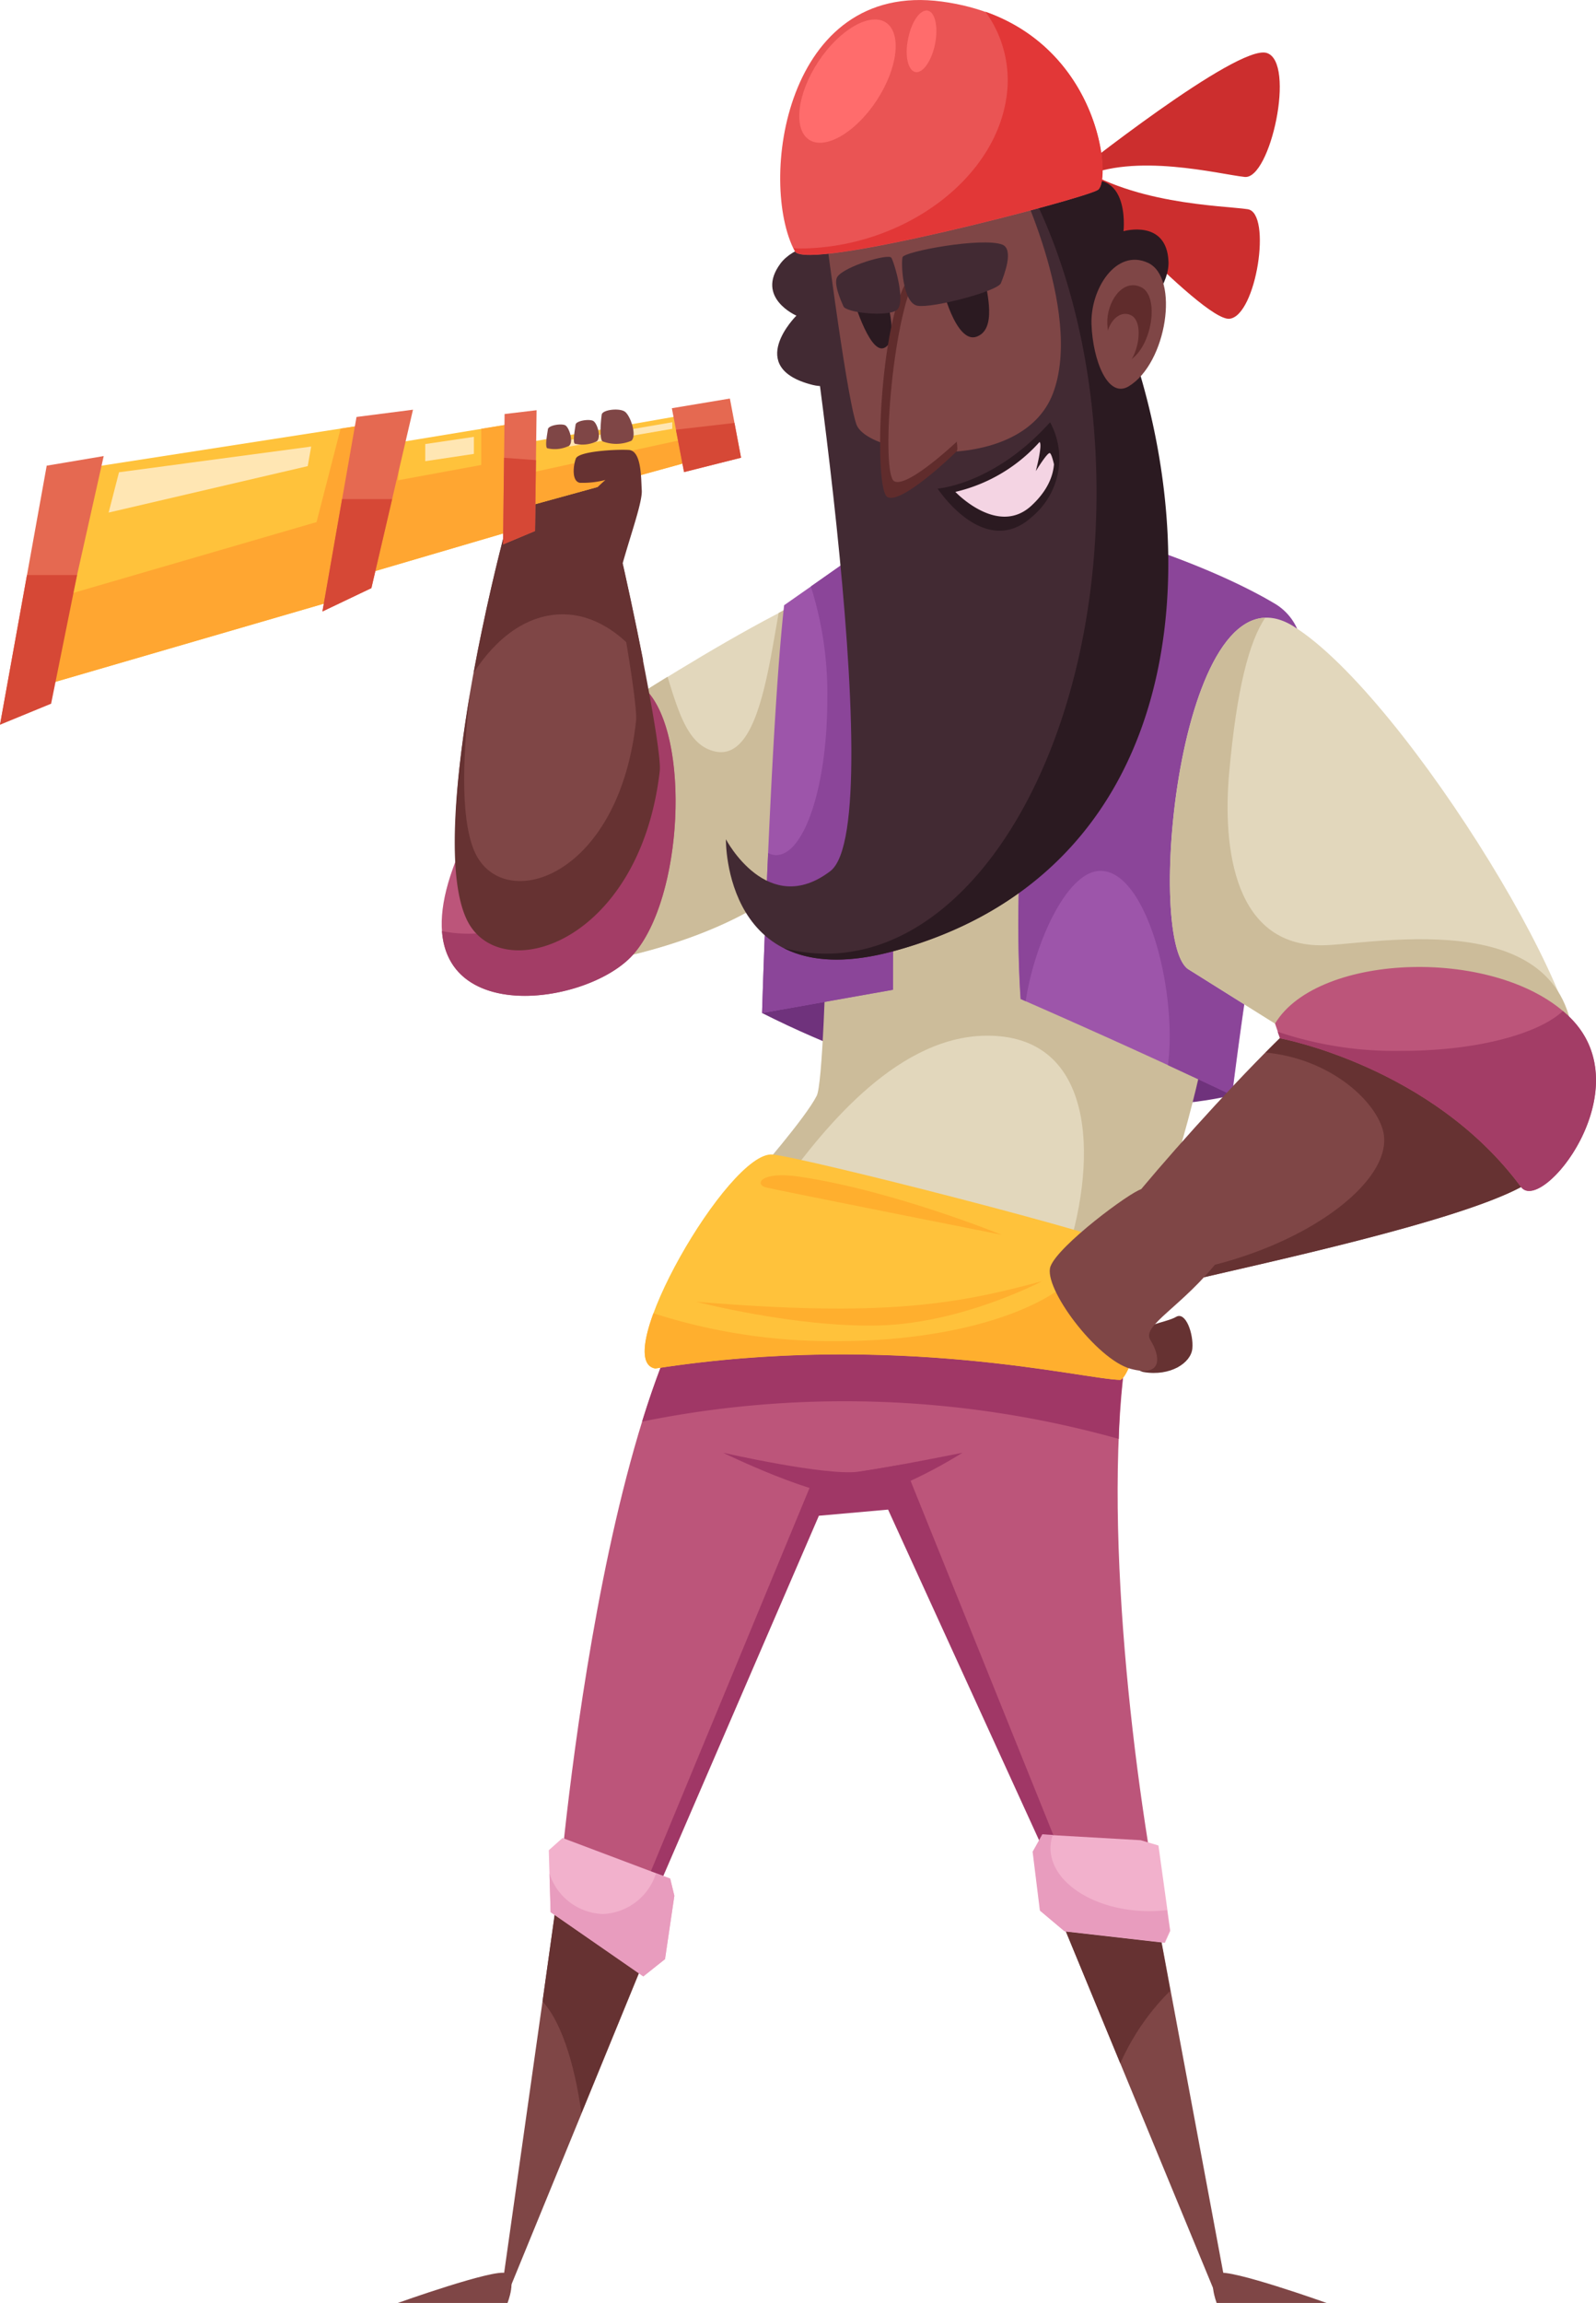 <svg xmlns="http://www.w3.org/2000/svg" viewBox="0 0 184.53 266.16"><defs><style>.cls-1{fill:#663232;}.cls-2{fill:#7f4646;}.cls-3{fill:#6f327c;}.cls-4{fill:#cc2e2e;}.cls-5{fill:#422a33;}.cls-6{fill:#2b1a21;}.cls-7{fill:#e2d7bc;}.cls-8{fill:#ccbc9a;}.cls-9{fill:#bc557a;}.cls-10{fill:#a33d66;}.cls-11{fill:#a03766;}.cls-12{fill:#ffc23b;}.cls-13{fill:#ffaf2e;}.cls-14{fill:#9d55aa;}.cls-15{fill:#8b4599;}.cls-16{fill:#ea5454;}.cls-17{fill:#e23737;}.cls-18{fill:#ff6c6c;}.cls-19{fill:#f2b1cc;}.cls-20{fill:#ffa631;}.cls-21{fill:#ffe6b3;}.cls-22{fill:#e56951;}.cls-23{fill:#d64836;}.cls-24{fill:#602c2c;}.cls-25{fill:#e89cbe;}.cls-26{fill:#f4d4e3;}</style></defs><g id="Слой_2" data-name="Слой 2"><g id="_21" data-name="21"><path class="cls-1" d="M132.25,158.58c3.07.51,5.46-1.06,5.61-2.73s-.76-4.33-1.89-3.65-4.64,1-5,2.58S130.88,158.35,132.25,158.58Z"/><path class="cls-2" d="M140.67,266.16h12.71s-11.2-4-12.51-3.44S140.67,266.16,140.67,266.16Z"/><path class="cls-2" d="M58.68,266.16H46s11.2-4,12.51-3.44S58.68,266.16,58.68,266.16Z"/><path class="cls-3" d="M142.46,126.57s-22.89,6.36-54.35-9.49L115,109.4Z"/><path class="cls-4" d="M142.16,36.84c3.1-.34,4.93-12.23,2.1-12.66s-13.95-.52-20.76-5.75h-1.45S139,37.19,142.16,36.84Z"/><path class="cls-4" d="M146.46,6.12c3.39,1.06.42,14.65-2.55,14.33s-12.74-2.86-18.9.11L124,20.24S143.06,5.06,146.46,6.12Z"/><path class="cls-5" d="M103.86,27.42s-10.74-.88-13.64,3.06,1.86,6,1.86,6-6.07,6,1.85,8S103.86,27.42,103.86,27.42Z"/><path class="cls-6" d="M126.39,41.15s8.92-6,8.71-10.93-5.2-3.5-5.2-3.5.95-8.5-6.48-5.1S126.39,41.15,126.39,41.15Z"/><path class="cls-2" d="M95.08,38.82c-6.16-25,10-21.69,16.54-22.25s12.63,7.74,13.56,18.55S121.4,54.25,115,55.71C100.71,59,97.68,49.35,95.08,38.82Z"/><path class="cls-6" d="M113.77,31.8c.38,2.11,1.5,6.3-.88,7.12s-4.08-5.92-4-6.26S113.77,31.8,113.77,31.8Z"/><path class="cls-6" d="M102.2,33.06c.49,2.15,1.74,6.46,0,7.16S98.45,34,98.45,33.7,102.2,33.06,102.2,33.06Z"/><path class="cls-7" d="M98.87,67C89,69.91,66.37,85.11,62.74,87.53c0,0-10.65,19.44-6.77,23.15s31.19-1.24,37.94-11.57S103.65,65.57,98.87,67Z"/><path class="cls-8" d="M62.74,87.53c1.71-1.14,7.63-5.12,14.44-9.31,1.29,4.17,2.32,7.49,4.92,8.46,5.27,2,6.6-8.43,7.93-15.84A54.18,54.18,0,0,1,98.87,67c4.78-1.41,1.79,21.8-5,32.13S59.85,114.4,56,110.68,62.74,87.53,62.74,87.53Z"/><path class="cls-9" d="M74.7,79.74c5.17,5.31,4.3,24.05-1.49,30.58s-27.67,8.93-20.83-10S70.6,75.52,74.7,79.74Z"/><path class="cls-10" d="M66.72,103.15c4.38-4.94,5.94-16.86,4.2-24.68a4.57,4.57,0,0,1,3.78,1.27c5.17,5.31,4.3,24.05-1.49,30.58-4.91,5.54-21.33,8.1-22.11-2.72C56.5,108.77,63.73,106.51,66.72,103.15Z"/><path class="cls-9" d="M88.18,141.63l43.73,6.85c-5.09,16.37-2,48.36,1.43,68.14l-11.08.55-18.06-45-9.89,1.67L74.42,222.07l-9.8-3.56S70.35,148.48,88.18,141.63Z"/><path class="cls-11" d="M94,171l10.51-1.77,19.22,47.67,9.55-.46a1.55,1.55,0,0,0,0,.21l-11.08.55-19.52-42.73-8,.71L74.42,222.07l-1.36-.5Z"/><path class="cls-11" d="M74.24,164.3c3.48-11.25,8.05-20.4,13.94-22.67l43.73,6.85a72.28,72.28,0,0,0-2.56,17.82A117.65,117.65,0,0,0,74.24,164.3Z"/><path class="cls-7" d="M130,148.36c5.1-7,10.41-36.73,8.28-50.31s-39.91-18.9-39.91-18.9-1.49,45-2.76,47.56-8.28,9.13-8.28,9.13Z"/><path class="cls-8" d="M114.47,119.7c-10.44-.21-19,10.46-23.87,17.09l-3.27-.95s5.82-6.65,7.1-9.2,1.7-48,1.7-48,42.86,6,45,19.58-6,43.19-11.12,50.19L123,146C126.88,134.9,127.05,119.94,114.47,119.7Z"/><path class="cls-12" d="M132.37,144.82c2,1.07-1.34,14.24-2.84,14.66-4.25-.06-26-5.62-53.77-1.31-5.39-.93,8.48-25.17,13.55-24.74C92.72,133.72,128.73,142.84,132.37,144.82Z"/><path class="cls-13" d="M96.79,155c16.62,0,29.48-5.33,29.95-12.13a43,43,0,0,1,5.63,1.94c2,1.07-1.34,14.24-2.84,14.66-4.25-.06-26-5.62-53.77-1.31-1.71-.3-1.48-2.93-.21-6.38A67.52,67.52,0,0,0,96.79,155Z"/><path class="cls-14" d="M142.46,126.57C130.75,121,118,115.46,118,115.46S115.14,79,128.16,61.89A95,95,0,0,1,146,69a8.4,8.4,0,0,1,4.23,8.9C148.42,87.48,144.75,108.13,142.46,126.57Z"/><path class="cls-15" d="M128.16,61.89s11,3,19.26,7.89a6.41,6.41,0,0,1,3,6.69c-1.66,8.9-5.59,30.72-8,50.1-2.46-1.18-5-2.35-7.38-3.46a27.59,27.59,0,0,0,.2-3.33c0-8.55-3.35-19.13-8-19.13-3.92,0-7.66,8.48-8.65,15.06l-.57-.25S115.14,79,128.16,61.89Z"/><path class="cls-14" d="M103.25,114.39l-15.14,2.69s1-33.26,2.55-47.13l15.71-11A487.22,487.22,0,0,0,103.25,114.39Z"/><path class="cls-15" d="M89.73,98.83c3.27,0,5.92-8,5.92-17.92a40.82,40.82,0,0,0-1.9-13.13l12.62-8.87a487.22,487.22,0,0,0-3.12,55.48l-15.14,2.69s.25-8.38.7-18.49A2.17,2.17,0,0,0,89.73,98.83Z"/><path class="cls-7" d="M137.36,112l14.44,9.06s25.62,8.49,30,3.39-19.24-44-32.27-52.08S132.27,108.45,137.36,112Z"/><path class="cls-8" d="M146.29,71.39c-1.86,2.74-3.31,8.25-4.18,18-.74,8.4.44,20.45,11.43,19.84,7.2-.4,30.63-4.8,28.26,15.19-.79,6.68-30-3.39-30-3.39L137.36,112C132.72,108.76,135.84,71.78,146.29,71.39Z"/><path class="cls-2" d="M137.22,148.08c8.35-2,31-6.8,38.64-10.9s-1.64-22.64-21-22.64c-3.25,0-26.18,25.9-27,28.3S134.33,148.77,137.22,148.08Z"/><path class="cls-1" d="M142.9,145.48c10.89-3.4,18.48-10.11,16.95-15-1.13-3.64-6.4-8.17-13.52-8.83,4-4.09,7.47-7.12,8.58-7.12,19.31,0,28.59,18.54,21,22.64s-30.29,8.92-38.64,10.9a8.54,8.54,0,0,1-4.45-.72A41.61,41.61,0,0,0,142.9,145.48Z"/><path class="cls-2" d="M58.53,60.94c-2.39,8.88-8.69,35.94-4.44,44.65,3.8,7.79,18.5,3.21,20.84-16.74.37-3.24-4.37-31.69-5.64-33.9S59.3,58.07,58.53,60.94Z"/><path class="cls-1" d="M65.06,71c-4,0-7.57,2.56-10.3,6.76,1.29-7,2.83-13.38,3.77-16.86.77-2.87,9.48-8.2,10.76-6,.76,1.33,3.28,12.26,5.08,21.47C71.78,73.05,68.56,71,65.06,71Z"/><path class="cls-1" d="M54.34,80.2c-.88,7.44-1.07,14.52.51,18.18,3.18,7.33,16.71,3.27,18.69-15.08.26-2.47-3.19-21.27-5-28.82a1,1,0,0,1,.74.47c1.27,2.21,7.38,31,7,34.18-2.33,20-18.49,25-22.29,17.2C51.61,101.42,52.59,90.43,54.34,80.2Z"/><path class="cls-5" d="M103.25,109.94c32.47-8.78,35.67-41.83,27-68.58s-7.65-25-7.65-25l-5.52,3.19s8.28,16.34,4.67,25.9S100.28,52.83,99,49s-4-25.69-4-25.69L92,25s11.25,70.16,4,75.68S83.93,97,83.93,97,83.62,115.24,103.25,109.94Z"/><path class="cls-6" d="M95.5,110.22c17.27,0,31.28-23.86,31.28-53.3,0-14.74-3.51-28.08-9.19-37.73L123.32,16c0,.36.74,3.35,7.8,25,8.7,26.75,4.6,60.17-27.87,68.95-5.77,1.55-9.81,1.07-12.64-.38A18.66,18.66,0,0,0,95.5,110.22Z"/><path class="cls-6" d="M122.57,16.31l0,0C122.53,16.25,122.57,16.31,122.57,16.31Z"/><path class="cls-16" d="M91.9,29.05c1.25,2.35,33.18-6,35-7.08s.18-19.35-18-21.79S87.65,21.09,91.9,29.05Z"/><path class="cls-17" d="M92.35,28.72c11.82,0,22.56-7.78,24-17.37a13.43,13.43,0,0,0-2.42-10c13.45,4.76,14.61,19.65,13,20.6-1.81,1.07-33.74,9.43-35,7.08-.06-.11-.11-.23-.17-.35Z"/><path class="cls-18" d="M94.61,7.13c2.46-3.73,6-5.75,7.83-4.52s1.38,5.25-1.08,9-6,5.76-7.83,4.53S92.15,10.86,94.61,7.13Z"/><path class="cls-18" d="M105,4.47c.39-2,1.41-3.41,2.27-3.24s1.23,1.91.84,3.86-1.42,3.41-2.27,3.24S104.57,6.43,105,4.47Z"/><path class="cls-2" d="M130.5,44.65c4.41-2.65,5.91-12.56,2.24-14.27s-6.7,3-6.54,7.14S128.09,46.1,130.5,44.65Z"/><polygon class="cls-2" points="64.76 216.93 75.37 224.41 58.53 265.5 57.89 265.5 64.76 216.93"/><path class="cls-1" d="M62.73,231.31l2-14.38,10.61,7.47-8.12,19.82C66.4,238.21,64.76,233.5,62.73,231.31Z"/><polygon class="cls-2" points="120.08 215.58 133.3 219.09 141.96 265.5 140.69 265.5 120.08 215.58"/><path class="cls-1" d="M129.53,238.47l-9.45-22.89,13.22,3.51,2,11A27.35,27.35,0,0,0,129.53,238.47Z"/><polygon class="cls-19" points="74.38 228.4 76.89 226.41 77.97 219.09 77.48 217.11 65.04 212.42 63.45 213.84 63.66 220.98 74.38 228.4"/><polygon class="cls-19" points="123.11 223.22 120.28 220.84 119.44 214.04 120.52 212.03 131.89 212.68 133.94 213.29 135.31 223.16 134.69 224.54 123.11 223.22"/><path class="cls-11" d="M111.28,167.9s-7.52,4.8-12.07,5.11-15.6-5.11-15.6-5.11,11.87,2.7,15.63,2.19S111.28,167.9,111.28,167.9Z"/><path class="cls-9" d="M175.86,137.18c2.39,3.23,14-11.22,5.73-19.52s-29.21-7.63-34.17.64L148,120S165.53,123.21,175.86,137.18Z"/><path class="cls-10" d="M162.16,121.45c8.44,0,15.66-1.91,18.54-4.6.31.26.61.53.89.81,8.3,8.3-3.34,22.75-5.73,19.52C165.53,123.21,148,120,148,120l-.28-.76A42.23,42.23,0,0,0,162.16,121.45Z"/><polygon class="cls-12" points="56.93 51.84 83.94 47.12 85.02 51.9 58.58 59.18 56.93 51.84"/><polygon class="cls-20" points="79.41 50.7 79.3 47.93 83.94 47.12 85.02 51.9 58.58 59.18 57.74 55.42 79.41 50.7"/><polygon class="cls-21" points="65.81 50.85 77.73 48.8 77.73 49.56 65.81 51.61 65.81 50.85"/><polygon class="cls-12" points="33.42 53.22 60.78 48.72 60.51 60.97 36.44 68.04 33.42 53.22"/><polygon class="cls-20" points="46.47 51.07 46.01 55.51 55.64 53.74 55.64 49.56 60.78 48.72 60.51 60.97 36.44 68.04 33.42 53.22 46.47 51.07"/><polygon class="cls-21" points="49.17 51.32 54.79 50.49 54.79 52.46 49.17 53.3 49.17 51.32"/><polygon class="cls-12" points="8.85 54.27 46.36 48.45 41.15 68.69 2.33 79.99 8.85 54.27"/><polygon class="cls-20" points="36.6 60.34 39.38 49.54 46.36 48.45 41.15 68.69 2.33 79.99 4.98 69.54 36.6 60.34"/><polygon class="cls-21" points="35.98 51.61 13.76 54.58 12.56 59.24 35.58 53.87 35.98 51.61"/><polygon class="cls-22" points="58.34 47.85 62.04 47.41 61.86 61.37 58.16 62.92 58.34 47.85"/><polygon class="cls-22" points="41.22 48.19 47.75 47.35 42.94 67.97 37.28 70.67 41.22 48.19"/><polygon class="cls-23" points="39.55 57.68 45.34 57.68 42.94 67.97 37.28 70.67 39.55 57.68"/><polygon class="cls-22" points="5.4 53.82 11.99 52.71 5.84 80.17 0 83.76 5.4 53.82"/><polygon class="cls-23" points="3.12 66.46 8.91 66.46 5.91 81.33 0 83.76 3.12 66.46"/><polygon class="cls-23" points="61.97 53.18 61.86 61.37 58.16 62.92 58.28 52.91 61.97 53.18"/><polygon class="cls-22" points="77.68 47.18 84.39 46.06 85.68 52.9 79.09 54.56 77.68 47.18"/><polygon class="cls-23" points="84.92 48.88 85.68 52.9 79.09 54.56 78.15 49.66 84.92 48.88"/><path class="cls-1" d="M72,65.08c1-3.54,2.29-7.11,2.2-8.43s0-4.57-1.51-4.65-5.79.15-6.11,1-.49,2.65.48,2.8A10.51,10.51,0,0,0,70,55.47S59.38,64.35,72,65.08Z"/><path class="cls-2" d="M73,50.94c.68-.59-.12-3-.81-3.4s-2.54-.18-2.62.38-.3,2.7.08,3.08A4.43,4.43,0,0,0,73,50.94Z"/><path class="cls-2" d="M69,51c.55-.47.05-2.15-.45-2.37s-1.94,0-2,.45-.36,2-.09,2.2A3.77,3.77,0,0,0,69,51Z"/><path class="cls-2" d="M65.8,51.52c.55-.47,0-2.14-.45-2.37s-1.94,0-2,.46-.36,1.94-.09,2.19A3.71,3.71,0,0,0,65.8,51.52Z"/><path class="cls-24" d="M130.59,41.67c2.63-1.58,3.52-7.47,1.33-8.49s-4,1.8-3.89,4.25S129.16,42.53,130.59,41.67Z"/><path class="cls-2" d="M129.76,42.69c1.93-1.17,2.59-5.52,1-6.26s-2.94,1.32-2.87,3.13S128.7,43.32,129.76,42.69Z"/><path class="cls-13" d="M80.51,150.45c21.69,1.8,30.11.3,40-2.39,0,0-9.26,4.9-18.94,5.13S80.51,150.45,80.51,150.45Z"/><path class="cls-13" d="M92.48,136c10.85,1.62,23.33,6.71,23.33,6.71S90,137.59,88.59,137.24,87.93,135.31,92.48,136Z"/><path class="cls-25" d="M120.52,212l1.2.07a4.9,4.9,0,0,0-.26,1.52c0,4,5.14,7.29,11.47,7.29a19.63,19.63,0,0,0,2-.12l.33,2.37-.62,1.38-11.58-1.32-2.83-2.38-.84-6.8Z"/><path class="cls-25" d="M69.69,221.21a6.73,6.73,0,0,0,6.16-4.71l1.64.61.48,2-1.08,7.32-2.51,2L63.66,221l-.13-4.46A6.73,6.73,0,0,0,69.69,221.21Z"/><path class="cls-2" d="M141.05,145.44c-4.31,5.58-9.11,7.75-8.05,9.42s1.67,4.4-2.27,3.34-10.18-9.42-9.27-11.84,9.2-8.59,10.52-8.93S143.63,142.1,141.05,145.44Z"/><path class="cls-24" d="M104.61,32.93c-3,5.61-3.57,23.69-2,24.52s7.14-4.44,8-5.29S105.14,31.94,104.61,32.93Z"/><path class="cls-2" d="M106,31.62c-3,5.61-4.13,23.18-2.61,24s7.13-4.44,8-5.3S106.55,30.63,106,31.62Z"/><path class="cls-6" d="M108.41,56.47s6.53-.46,13-7.67a8.76,8.76,0,0,1-2,10.85C113.87,64.82,108.41,56.47,108.41,56.47Z"/><path class="cls-26" d="M110.46,56.85A18.8,18.8,0,0,0,121,50.12s2.83,4-1.66,8.24C115.43,62.12,110.46,56.85,110.46,56.85Z"/><path class="cls-6" d="M122,54.3s-.34-1.78-.61-1.93-1.63,2.08-1.63,2.08.83-3.15.42-3.37.87-1.68,1.17-1.37A6.16,6.16,0,0,1,122,54.3Z"/><path class="cls-5" d="M115.88,28.27c-2.3-.88-11.35.79-11.53,1.46s0,5.32,1.75,5.61,9.26-1.68,9.63-2.62S117.26,28.81,115.88,28.27Z"/><path class="cls-5" d="M96.81,32c.81-1.22,5.93-2.73,6.25-2.21s1.79,5.34.56,6.09-5.78.25-6.1-.47S96.34,32.74,96.81,32Z"/></g></g></svg>